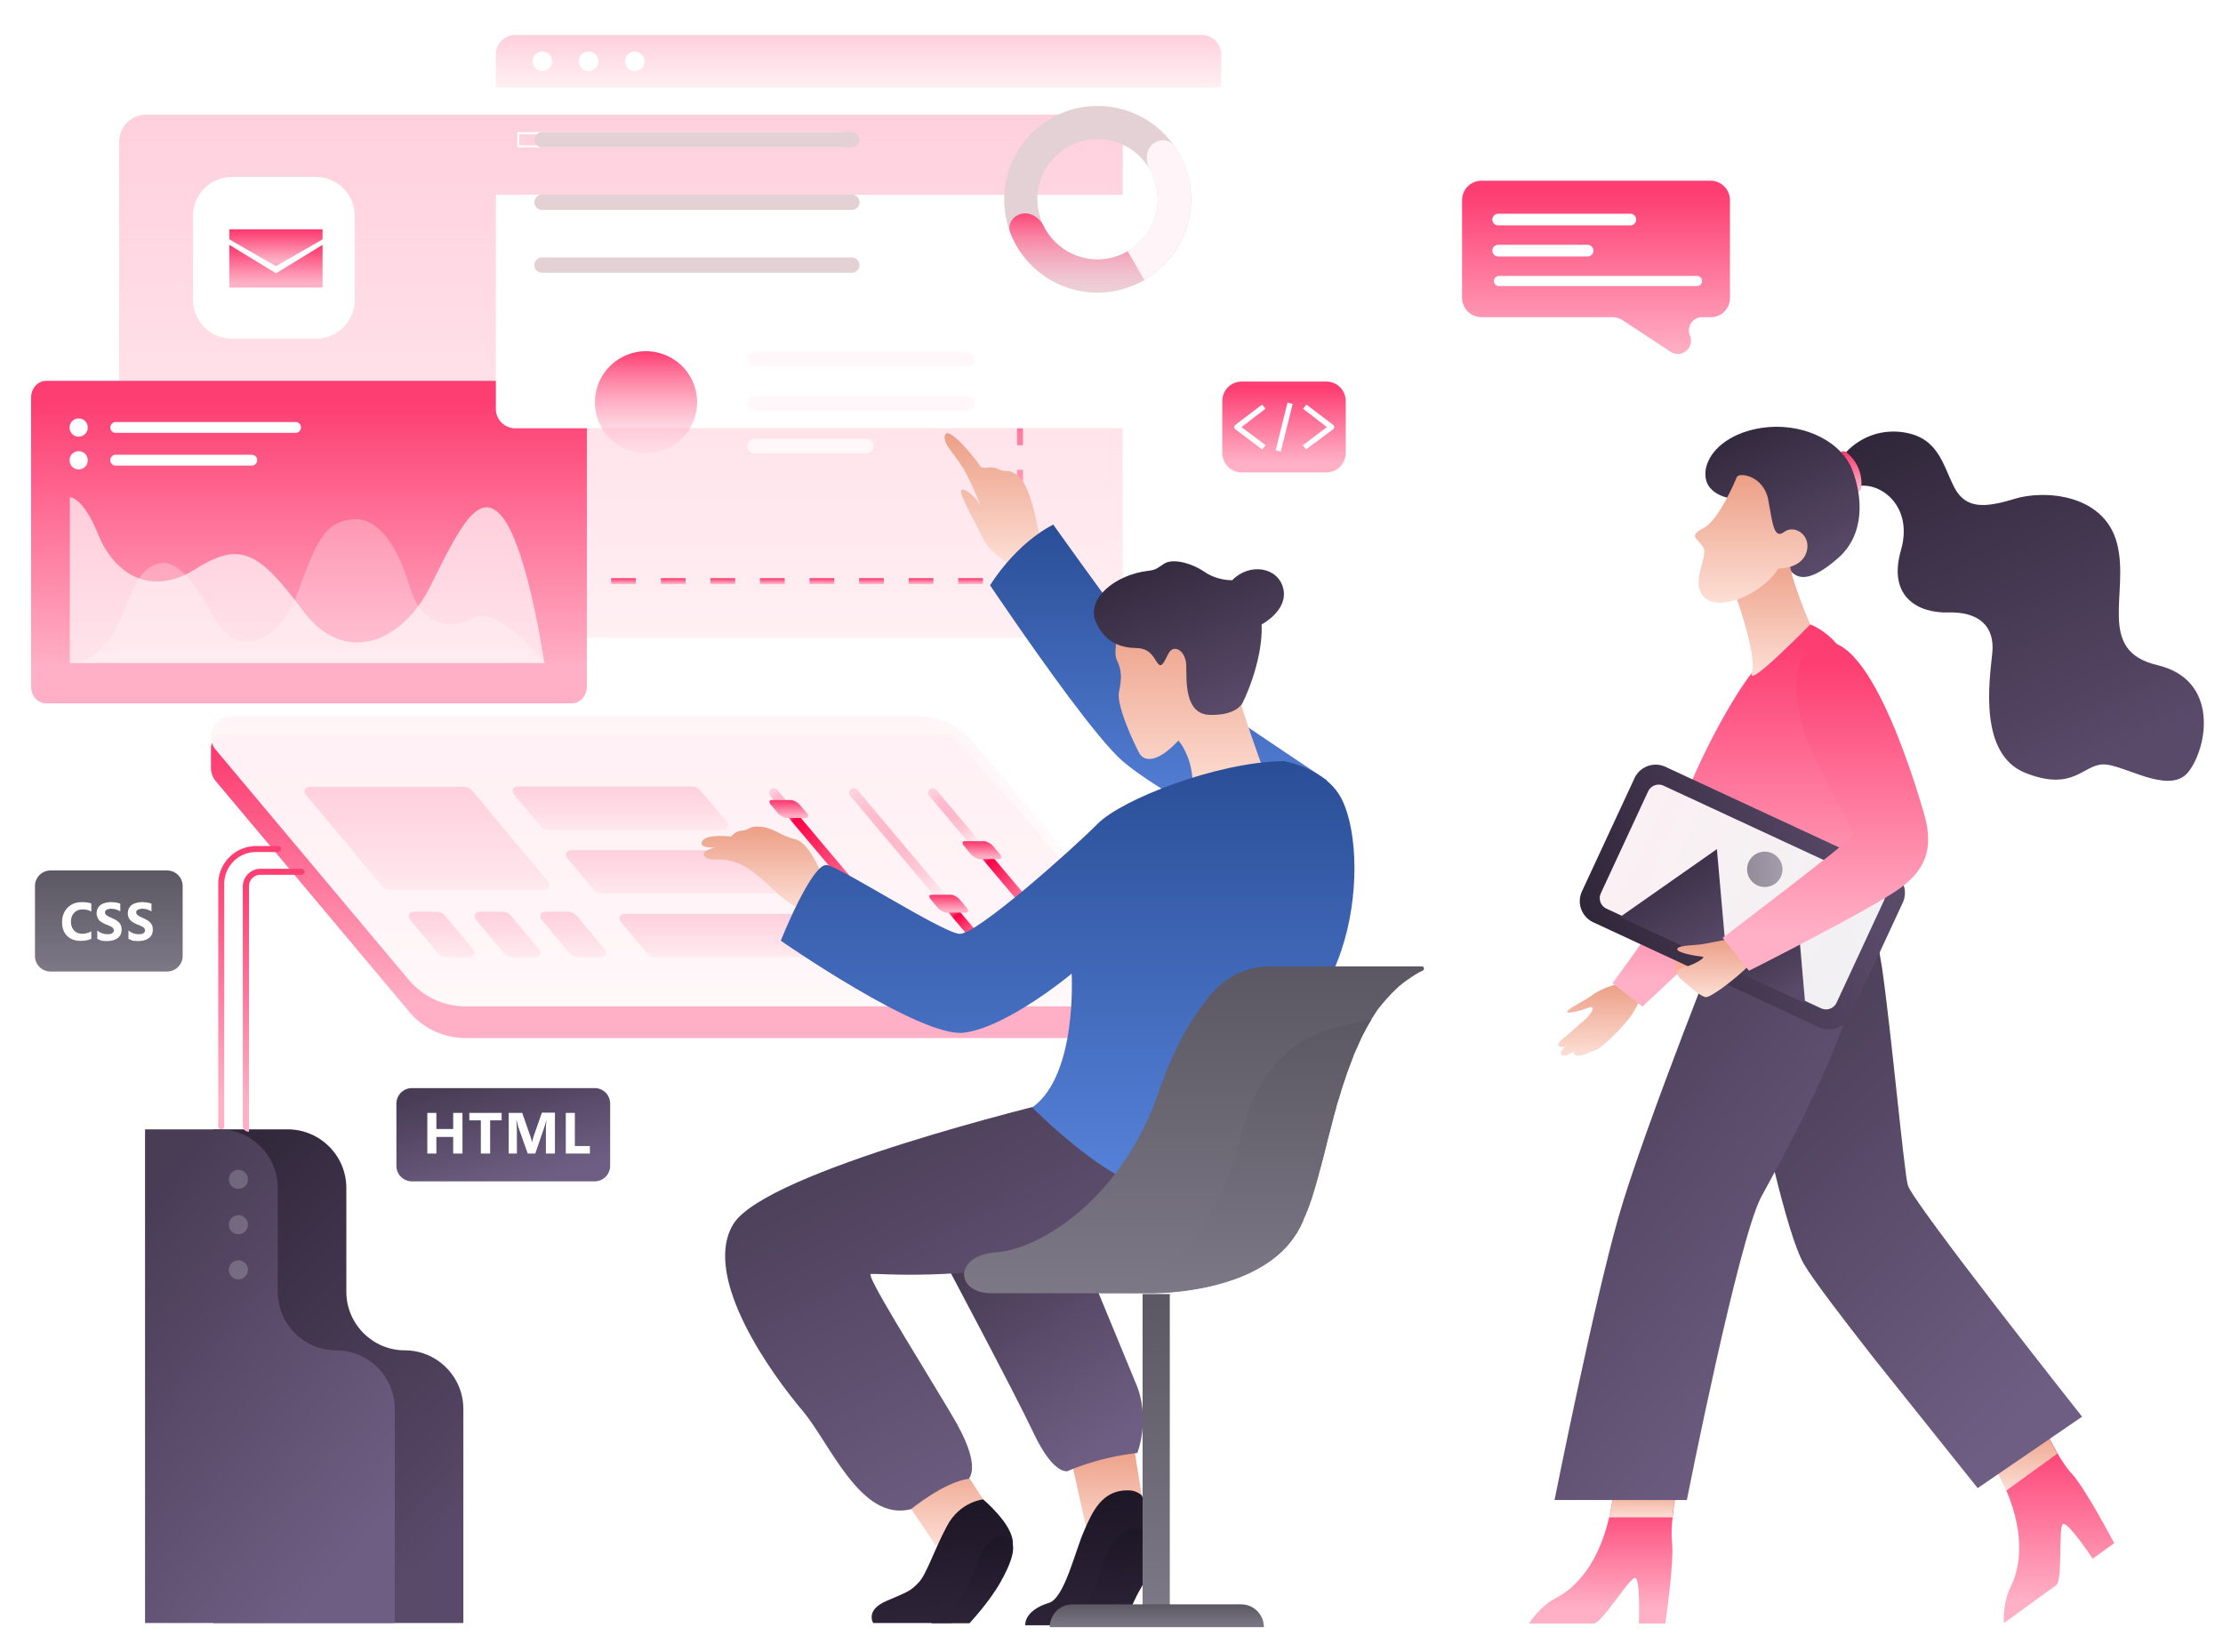 <svg xmlns="http://www.w3.org/2000/svg" xmlns:xlink="http://www.w3.org/1999/xlink" width="572" height="425" fill="none" xmlns:v="https://vecta.io/nano"><path d="M89.117 332.396v-26.694c0-8.31-6.773-15.083-15.083-15.083H54.967v127.039h24.417 9.676 30.166v-55.096c0-8.31-6.773-15.083-15.083-15.083-8.253 0-15.026-6.773-15.026-15.083z" fill="url(#B)"/><path d="M252.978 385.841l-12.18 11.896-4.099-6.09-6.488-9.676 15.595-7.285 4.269 6.659 2.903 4.496z" fill="url(#C)"/><path d="M281.895 29.483H37.662a7 7 0 0 0-7 7v120.609a7 7 0 0 0 7 7h244.233a7 7 0 0 0 7-7V36.483a7 7 0 0 0-7-7z" fill="url(#D)"/><path d="M263.224 76.326h-1.537v-2.334h-2.333v-1.594h3.87v3.927z" fill="url(#E)"/><use xlink:href="#Aa" fill="url(#F)"/><path d="M135.787 76.326h-1.537v-3.927h3.87v1.594h-2.333v2.334z" fill="url(#G)"/><path d="M135.787 140.016h-1.537v-6.375h1.537v6.375zm0-12.749h-1.537v-6.375h1.537v6.375zm0-12.693h-1.537V108.2h1.537v6.374zm0-12.749h-1.537V95.45h1.537v6.375zm0-12.75h-1.537v-6.375h1.537v6.375z" fill="url(#H)"/><path d="M138.12 150.318h-3.87v-3.927h1.537v2.333h2.333v1.594z" fill="url(#I)"/><use xlink:href="#Aa" y="76.325" fill="url(#J)"/><path d="M263.224 150.318h-3.87v-1.594h2.333v-2.333h1.537v3.927z" fill="url(#K)"/><path d="M263.224 140.016h-1.536v-6.375h1.536v6.375zm0-12.749h-1.536v-6.375h1.536v6.375zm0-12.693h-1.536V108.2h1.536v6.374zm0-12.749h-1.536V95.45h1.536v6.375zm0-12.75h-1.536v-6.375h1.536v6.375z" fill="url(#L)"/><path d="M147.149 181H11.851C9.756 181 8 179.098 8 176.688v-74.376C8 99.966 9.699 98 11.851 98h135.298c2.095 0 3.851 1.902 3.851 4.312v74.376c0 2.346-1.756 4.312-3.851 4.312z" fill="url(#M)"/><g fill="#fff"><path opacity=".67" d="M17.912 170.637h122.144s-4.098-28.515-10.473-37.166-11.781 3.301-18.896 17.473c-7.115 14.229-21.856 20.604-32.557 6.432-10.757-14.229-15.595-18.726-27.548-11.099s-21.287 1.195-25.271-8.651c-3.984-9.904-7.342-9.676-7.342-9.676v42.631c0 .031-.026.056-.057.056z"/><path opacity=".28" d="M17.912 170.638s5.635.284 10.131-5.977 5.692-15.766 10.587-18.725c4.838-2.96 9.334 0 16.108 12.351s17.303 6.545 21.856-5.749 6.602-18.214 14.059-18.897 12.124 8.481 14.742 17.303 9.334 11.782 16.107 8.139 18.612 11.498 18.612 11.498H17.969c-.031 0-.057.025-.057.057z"/><path d="M20.246 112.354c-1.309 0-2.334-1.024-2.334-2.333s1.024-2.334 2.334-2.334 2.334 1.025 2.334 2.334c0 1.252-1.024 2.333-2.334 2.333zm55.807-3.756H29.779c-.77 0-1.394.624-1.394 1.394s.624 1.395 1.394 1.395h46.274c.77 0 1.394-.625 1.394-1.395s-.624-1.394-1.394-1.394zm-55.807 12.18c-1.309 0-2.334-1.024-2.334-2.334s1.024-2.333 2.334-2.333 2.334 1.024 2.334 2.333-1.024 2.334-2.334 2.334zm44.537-3.756H29.779c-.77 0-1.394.624-1.394 1.394s.624 1.395 1.394 1.395h35.004c.77 0 1.395-.625 1.395-1.395s-.624-1.394-1.394-1.394zm16.495-71.488H59.672a10 10 0 0 0-10 10v21.61a10 10 0 0 0 10 10h21.606a10 10 0 0 0 10-10v-21.61a10 10 0 0 0-10-10z"/></g><path d="M83 63l-11.977 7.333L59 63v11h24V63z" fill="url(#N)"/><path d="M83 59H59v2.602L71 68.5l12-6.898V59z" fill="url(#O)"/><path d="M216.781 70.122h-83.668v-3.927h83.668v3.927zm-83.155-.512h82.586v-2.846h-82.586v2.846zm83.155-15.596h-83.668v-3.927h83.668v3.927zm-83.155-.512h82.586v-2.846h-82.586v2.846zm83.155-15.595h-83.668V33.98h83.668v3.927zm-83.155-.512h82.586v-2.846h-82.586v2.846z" fill="#fff"/><path d="M341.27 98.182h-21.76a5 5 0 0 0-5 5v13.393a5 5 0 0 0 5 5h21.76a5 5 0 0 0 5-5v-13.393a5 5 0 0 0-5-5z" fill="url(#P)"/><path d="M324.756 115.655l-6.887-5.179a.7.7 0 0 1-.285-.569c0-.228.114-.399.285-.569l6.887-5.237.853 1.082-6.147 4.724 6.204 4.667-.91 1.081zm11.269 0l-.796-1.081 6.203-4.667-6.147-4.724.854-1.082 6.887 5.237a.7.7 0 0 1 .285.569c0 .228-.114.398-.285.569l-7.001 5.179zm-4.735-12.049l-3.052 12.262 1.326.33 3.051-12.262-1.325-.33z" fill="#fff"/><path d="M293.791 384.874l-13.376 12.465-3.301-14.97-1.309-5.805 15.993-4.041.911 5.635 1.082 6.716z" fill="url(#Q)"/><path d="M290.316 383.508c-6.773-.114-9.22 5.464-11.44 10.586-2.277 5.18-5.009 17.189-8.993 18.384-3.927 1.196-6.09 3.358-6.09 5.749h14.229s8.936-9.79 13.547-13.66c4.61-3.814 5.691-6.318 5.691-6.318s-1.764-9.505-3.472-13.432c0 .057-1.195-1.309-3.472-1.309z" fill="url(#R)"/><path d="M291.457 393.354c-4.952 1.025-6.773 6.318-9.79 15.14s-9.05 9.733-9.05 9.733h16.791s.91-3.244 2.959-7.342c1.48-3.017 4.042-6.489 4.668-9.676 1.536-7.4-4.383-8.083-5.578-7.855z" fill="url(#S)"/><path d="M292.65 373.888c-10.53 1.196-17.929 4.668-17.929 4.668s-3.586 1.195-8.765-9.79c-5.18-10.928-23.45-45.192-23.45-45.192l21.002.683 15.88.512 12.75 30.906c4.098 9.221.512 18.213.512 18.213z" fill="url(#T)"/><path d="M376.203 51.5a5 5 0 0 1 5-5h58.927a5 5 0 0 1 5 5v25.218c0 2.707-2.195 4.901-4.902 4.901h-2.258c-2.437 0-4.084 2.485-3.136 4.729 1.311 3.102-2.197 6.021-5.009 4.167l-12.243-8.071a5 5 0 0 0-2.752-.826h-33.627a5 5 0 0 1-5-5V51.5z" fill="url(#U)"/><path d="M408.5 63h-23a1.5 1.5 0 1 0 0 3h23a1.5 1.5 0 1 0 0-3zm11-8h-34a1.5 1.5 0 1 0 0 3h34a1.5 1.5 0 1 0 0-3zm17.148 16h-50.94a1.31 1.31 0 0 0-1.31 1.309 1.31 1.31 0 0 0 1.31 1.309h50.94a1.31 1.31 0 0 0 1.309-1.309A1.31 1.31 0 0 0 436.648 71z" fill="#fff"/><path d="M301.509 261.603l-.037-.709v-3.902a5 5 0 0 0-3.761-4.844l-2.023-.517a5.01 5.01 0 0 1-2.592-1.631l-3.235-3.856c-.845-1.007-1.087-2.389-.635-3.624.462-1.261.199-2.674-.686-3.684l-41.979-47.938a5 5 0 0 0-3.761-1.706H57.582c-1.821 0-3.301 1.48-3.301 3.302v5.761c0 .028.011.055.031.075a.11.11 0 0 1 .03.062 5.16 5.16 0 0 0 1.191 2.639l49.746 59.308c3.586 4.325 8.936 6.773 14.571 6.773h176.5c2.902 0 4.895-2.163 5.179-4.667 0-.281 0-.562-.02-.842z" fill="url(#V)"/><path d="M296.29 258.973h-176.5c-5.635 0-10.928-2.504-14.571-6.773l-49.745-59.308c-2.846-3.415-.455-8.594 3.984-8.594h176.5c5.635 0 10.928 2.504 14.571 6.773l49.745 59.307c2.846 3.415.456 8.595-3.984 8.595z" fill="url(#W)"/><path d="M274.319 245.939c-.341 0-.683-.171-.911-.398l-34.321-40.753c-.626-.74-.113-1.935.911-1.935.342 0 .683.171.911.398l34.321 40.753c.626.74.057 1.935-.911 1.935z" fill="url(#X)"/><path d="M140.167 228.921h-39.671c-.911 0-1.821-.399-2.39-1.139L78.64 204.446c-.683-.797-.114-1.992.911-1.992h39.671c.911 0 1.821.399 2.39 1.138l19.466 23.336c.683.797.114 1.993-.911 1.993z" fill="url(#Y)"/><path d="M120.873 246.337h-5.862c-.911 0-1.822-.398-2.391-1.138l-7.171-8.594c-.683-.797-.114-1.992.91-1.992h5.863c.91 0 1.821.398 2.39 1.138l7.172 8.594c.683.74.114 1.992-.911 1.992z" fill="url(#Z)"/><path d="M137.834 246.337h-5.862c-.911 0-1.822-.398-2.391-1.138l-7.172-8.594c-.683-.797-.113-1.992.911-1.992h5.863c.91 0 1.821.398 2.39 1.138l7.172 8.594c.626.74.114 1.992-.911 1.992z" fill="url(#a)"/><path d="M154.738 246.337h-5.862c-.911 0-1.822-.398-2.391-1.138l-7.171-8.594c-.683-.797-.114-1.992.91-1.992h5.863c.911 0 1.821.398 2.39 1.138l7.172 8.594c.683.74.114 1.992-.911 1.992z" fill="url(#b)"/><path d="M186.156 213.553h-44.851c-.91 0-1.821-.398-2.39-1.138l-6.716-8.026c-.683-.797-.114-1.992.91-1.992h44.851c.911 0 1.821.399 2.39 1.139l6.717 8.025c.683.797.113 1.992-.911 1.992z" fill="url(#c)"/><path d="M199.873 229.945h-44.851c-.911 0-1.821-.398-2.39-1.138l-6.717-8.026c-.683-.796-.114-1.992.911-1.992h44.851c.91 0 1.821.399 2.39 1.139l6.716 8.025c.683.74.114 1.992-.91 1.992z" fill="url(#d)"/><path d="M213.65 246.337h-44.851c-.91 0-1.821-.398-2.39-1.138l-6.716-8.025c-.683-.797-.114-1.992.91-1.992h44.851c.911 0 1.821.398 2.391 1.138l6.716 8.025c.683.74.114 1.992-.911 1.992z" fill="url(#e)"/><path d="M233.397 245.939c-.341 0-.683-.171-.91-.399l-34.321-40.752c-.626-.74-.114-1.935.91-1.935.342 0 .683.17.911.398l34.321 40.753c.626.74.057 1.935-.911 1.935z" fill="url(#f)"/><path d="M207.354 210.479h-4.895c-.683 0-1.764-.569-2.333-1.252l-1.765-2.106c-.569-.683-.512-1.252.228-1.252h4.895c.683 0 1.764.569 2.334 1.252l1.764 2.106c.569.683.512 1.252-.228 1.252z" fill="url(#g)"/><path d="M257.042 221.066h-4.895c-.683 0-1.764-.569-2.334-1.252l-1.764-2.106c-.569-.683-.512-1.252.228-1.252h4.894c.683 0 1.765.569 2.334 1.252l1.764 2.106c.57.683.456 1.252-.227 1.252z" fill="url(#h)"/><path d="M253.999 245.939c-.342 0-.683-.171-.911-.399l-34.321-40.752c-.626-.74-.114-1.935.911-1.935.341 0 .683.17.911.398l34.321 40.753c.626.74.113 1.935-.911 1.935z" fill="url(#i)"/><path d="M248.503 234.84h-4.895c-.683 0-1.765-.569-2.334-1.252l-1.764-2.106c-.569-.683-.512-1.252.228-1.252h4.894c.683 0 1.765.569 2.334 1.252l1.764 2.106c.57.683.456 1.252-.227 1.252z" fill="url(#j)"/><path d="M307.223 297.62s-2.845 8.765-12.92 16.449c-4.895 3.699-11.44 7.228-20.205 9.334-26.922 6.489-48.437 4.155-50.03 4.44-1.366.227 12.009 21.457 19.579 34.15.968 1.593 1.764 3.016 2.504 4.269.114.17.171.284.228.455 6.147 11.042 2.846 13.831 2.846 13.831-6.261.797-14.799 7.797-14.799 7.797-12.977 3.359-20.774-16.904-28.06-25.498s-26.011-34.037-17.701-47.811 82.245-31.475 82.245-31.475l7.4 2.846 13.887 5.35 15.026 5.863z" fill="url(#k)"/><path d="M246.15 366.261c.114.171.171.285.228.456-.114-.114-.171-.228-.228-.456z" fill="#1b5175"/><path d="M252.98 385.841s7.456 6.261 7.627 10.985-15.766 20.832-15.766 20.832h-20.149s-2.163-3.301 3.415-5.692 6.147-2.504 8.253-4.724 3.927-8.253 7.285-14.514c3.302-6.318 9.335-6.887 9.335-6.887z" fill="url(#l)"/><path d="M259.379 144.984s-4.724-2.903-6.318-6.204-5.578-10.416-5.805-12.123 3.13.113 5.065 3.528c0 0-1.309-3.642-3.756-8.366s-6.318-7.627-5.35-9.961c.967-2.277 8.025 6.432 8.822 7.855.854 1.48 2.561-.114 4.724.967s2.163-.114 4.382 1.196c2.163 1.309 4.042 4.041 6.318 15.936l-8.082 7.172z" fill="url(#m)"/><path d="M205.656 233.767s-2.561-.854-6.887-5.066c-4.325-4.155-6.887-5.692-8.31-6.318s-3.756-1.366-6.147-1.195-3.699-.968-3.13-1.764 2.789-1.366 2.789-1.366-4.383.398-3.301-1.594c1.138-1.992 7.456-1.195 7.456-1.195s1.195-1.537 2.903-1.537 1.536-1.366 4.894-.968 5.123 2.391 8.652 3.188 6.432 8.139 6.432 8.139l-5.351 9.676z" fill="url(#n)"/><path d="M341.431 200.803l-20.718 10.985-3.074 1.651-2.902-1.48c-5.863-3.073-19.238-10.359-25.954-16.164-3.131-2.732-8.367-9.221-13.774-16.449-9.79-13.148-20.263-28.743-20.263-28.743 7.513-11.668 16.278-15.596 16.278-15.596s23.45 33.012 27.093 36.143c2.106 1.821 16.563 11.668 28.231 19.522l15.083 10.131z" fill="url(#o)"/><path d="M324.867 197.503s-17.928 10.985-17.985 4.098c0-2.334-.456-4.326-.968-5.977-1.081-3.244-2.675-5.065-2.675-5.065-6.432 6.83-9.277 4.667-10.017 3.358-.797-1.309-6.091-12.237-5.294-15.88s.626-5.806-.512-8.082.512-7.684.512-7.684l15.254-3.188s14.115 14.401 15.311 19.238c1.195 4.895 6.374 19.182 6.374 19.182z" fill="url(#p)"/><path d="M345.128 244.63c-4.667 14.058-30.109 60.901-43.427 62.267-5.408.569-12.408-3.017-18.84-7.399-9.277-6.375-17.246-14.514-17.246-14.514 11.668-8.31 10.131-34.435 10.131-34.435-.227.228-16.733 13.888-27.775 15.197-11.156 1.309-47.071-23.678-47.071-23.678s8.083-20.262 11.953-19.465 29.654 17.416 34.036 17.701 29.37-22.084 35.574-28.345 30.678-15.88 47.867-16.107c0 0 11.156 1.821 15.083 10.131 3.927 8.253 4.439 24.645-.285 38.647z" fill="url(#q)"/><path d="M295.325 146.903c-8.139.968-15.88 7.001-13.375 13.034s7.399 6.773 10.472 6.83c3.131.057 4.155 1.879 5.237 3.586s1.593.626 2.959-2.106 4.497-.797 4.611 2.903-.569 12.636 6.033 12.806 7.911-2.561 8.139-2.561 5.635-11.042 5.236-20.718c0 0 6.831-3.529 5.578-9.163-1.309-5.635-8.708-6.774-13.148-2.22 0 0-3.699.227-7.171-2.163-3.472-2.334-8.139-3.472-10.302-2.106-2.163 1.423-2.277 1.651-4.269 1.878z" fill="url(#r)"/><path d="M301 333h-7v82h7v-82z" fill="url(#s)"/><path d="M325.207 418.714h-55.096c0-1.593.683-3.073 1.708-4.155 1.081-1.081 2.504-1.707 4.155-1.707h43.428c3.187 0 5.805 2.618 5.805 5.862z" fill="url(#t)"/><path d="M366.016 249.809c-.512.228-.967.456-1.423.74-.171.057-.284.171-.455.285-.171.057-.285.171-.455.284l-.456.285a1.73 1.73 0 0 0-.398.285c-.171.113-.285.227-.456.284-.113.114-.284.171-.398.285s-.285.227-.398.284l-1.366 1.082c-.171.114-.342.284-.456.398l-1.65 1.594-.626.683-.114.114-.626.683-.683.796s0 .057-.057.057c-.228.228-.399.513-.626.74l-.626.797s0 .057-.057.057c-.228.285-.399.569-.57.854-.227.284-.398.569-.569.854l-.512.796c-.057.057-.114.171-.114.228-.057.057-.057.114-.114.228l-.91 1.537-1.025 1.935-.512.967-.455 1.025-.911 2.049-.455 1.024c-.171.342-.285.683-.399 1.025l-.341.911-.456 1.195-.398 1.081c0 .057-.057.057-.057.114l-.342.968-.739 2.219-.342 1.025-.341 1.081-.627 2.106c0 .057 0 .057-.056.114l-.342 1.138a7.58 7.58 0 0 0-.285 1.082l-.398 1.423c-.057.284-.171.512-.228.797-.057.17-.057.284-.113.455l-.74 2.903-.74 2.789-.285 1.195-.911 3.643c-.113.341-.17.683-.284 1.024l-.512 1.878c-.114.399-.228.74-.285 1.139l-1.138 3.984c-.114.285-.171.569-.285.854l-.171.626-.17.512-.57 1.651-.626 1.707c0 .057 0 .057-.057.057-.113.228-.17.512-.284.74-.057.228-.171.398-.285.626 0 .057-.057.114-.057.171-.114.227-.227.455-.284.683v.057l-.342.74-.341.74c-.057.17-.171.341-.285.512-.057.057-.057.171-.114.227l-.341.627c-.057.113-.114.17-.171.284s-.114.228-.228.342c-9.789 15.88-37.565 15.31-37.565 15.31h-40.809c-9.563 0-9.79-9.789 1.138-10.529s32.215-13.433 41.777-41.208c4.667-13.49 10.074-21.458 14.4-26.182 3.7-3.984 8.936-6.204 14.343-6.204h39.045c.513 0 .74.854.114 1.138z" fill="url(#u)"/><path d="M352.753 262.445l-.91 1.537-1.025 1.935-.512.967-.455 1.025-.911 2.049-.455 1.024c-.171.342-.285.683-.399 1.025l-.341.911-.456 1.195-.398 1.081c0 .057-.057.057-.057.114l-.342.968-.74 2.219-.341 1.025-.342 1.081-.626 2.106c0 .057 0 .057-.057.114l-.341 1.138a7.58 7.58 0 0 0-.285 1.082l-.398 1.423c-.057.284-.171.512-.228.797-.057.17-.057.284-.114.455l-.739 2.903-.74 2.789-.285 1.195-.911 3.643c-.113.341-.17.683-.284 1.024l-.512 1.878c-.114.399-.228.74-.285 1.139l-1.138 3.984c-.114.285-.171.569-.285.854l-.171.626-.17.512-.57 1.651-.626 1.707c0 .057 0 .057-.057.057-.113.228-.17.512-.284.74-.057.228-.171.398-.285.626 0 .057-.057.114-.057.171-.114.228-.227.455-.284.683v.057l-.342.74-.341.74c-.057.17-.171.341-.285.512-.057.057-.057.171-.114.228l-.341.626c-.057.113-.114.17-.171.284s-.114.228-.228.342c-9.789 15.88-37.565 15.31-37.565 15.31h-13.432c1.423-.056 27.491-1.366 36.825-40.354 6.261-26.295 23.336-27.889 33.41-29.938z" fill="url(#v)"/><path d="M71.471 332.396v-26.694c0-8.31-6.773-15.083-15.083-15.083H37.32v127.039h24.417 9.676 30.166v-55.096c0-8.31-6.773-15.083-15.083-15.083-8.253 0-15.026-6.773-15.026-15.083z" fill="url(#w)"/><path d="M563.179 198.527c-.512.683-1.138 1.195-1.821 1.594-5.635 3.073-15.71-3.643-20.32-3.415-5.179.227-7.627 7-19.807 2.219s-9.334-23.734-8.595-30.849-3.699-10.7-11.326-10.472-15.652-3.928-12.18-15.994-6.318-18.384-12.124-16.221c-5.862 2.162-2.732-8.14-2.732-8.14s5.009-7.114 14.856-6.09c3.073.342 5.35 1.366 7.001 2.732.398.342.739.683 1.081 1.025 2.846 3.073 3.984 7.399 5.749 10.7 2.959 5.407 7.854 5.066 15.481 2.732s22.995-1.252 26.296 11.497-5.521 27.605 10.359 31.305c15.936 3.756 12.977 21.002 8.082 27.377z" fill="url(#x)"/><path d="M474.841 116.225s4.611 3.017 4.098 9.164c0 0 0 1.764-1.992.853-2.049-.91-3.642-7.57-3.472-8.993.114-1.423.854-1.195 1.366-1.024z" fill="url(#y)"/><path d="M472.907 143.659c-7.058 6.147-10.53 5.692-12.579 2.675-.797-1.138-2.903-3.927-5.293-6.944l-8.652-10.985s-7.399-.455-7.57-6.204c-.057-1.081.171-2.163.626-3.244 1.822-4.497 7.57-8.367 15.596-9.05 9.903-.797 18.953 4.098 21.571 10.985 2.675 6.944 3.358 16.62-3.699 22.767z" fill="url(#z)"/><path d="M415.821 253.282s-3.928 1.138-5.863 2.618-6.602 3.7-6.716 4.439 3.927-.398 5.521-1.024 1.309.911-.626 2.789l-5.066 4.439c-2.277 1.708-2.561 2.505-1.65 2.789.853.342 1.65-.284 1.65-.284s-2.049 1.537-1.252 2.39 3.301-.967 3.301-.967-.683 1.252 1.025 1.195 2.276-.797 4.325-1.423 8.14-7.058 9.562-9.334 2.163-4.212 2.163-4.212l-6.374-3.415z" fill="url(#AA)"/><path d="M458.053 200.121s3.757 18.726-5.407 29.255c-9.163 10.473-30.052 29.654-30.052 29.654l-7.684-6.033s18.84-24.93 21.401-34.492c.569-2.049 1.081-5.976 1.081-5.976l20.661-12.408z" fill="url(#AB)"/><path d="M431.469 250.549s-.569-2.162.285-4.041 5.008 3.757 5.008 3.757l1.082 4.724-6.375-4.44z" fill="#ffac95"/><path d="M533.011 379.125c3.529 3.756 10.985 17.986 10.985 17.986l-5.521 3.984s-6.317-9.505-7.626-8.936 0 14.514-1.765 15.766l-13.432 9.733s-.513-4.895 1.764-9.449c1.992-3.984 4.098-12.294-1.195-24.759-.683-1.593-1.48-3.301-2.448-5.065l12.124-11.27s1.48 3.358 3.472 6.773c1.138 1.992 2.39 3.928 3.642 5.237z" fill="url(#AC)"/><path d="M513.773 378.555l12.124-11.269s1.48 3.358 3.472 6.773l-13.205 9.562c-.626-1.65-1.423-3.301-2.391-5.066z" fill="url(#AD)"/><path d="M535.742 364.554l-26.865 18.385-26.523-33.183c-8.31-10.587-15.937-20.604-18.157-24.418-4.496-7.683-10.928-38.077-13.261-49.46l-.854-4.326 3.301-9.221 6.375-17.929.455-1.309s4.611-2.39 9.733-3.642c1.366-.342 2.789-.627 4.155-.74 4.212-.342 8.025.626 9.221 4.895.057.227.113.512.17.796l.797 4.781c2.334 16.165 5.578 51.738 6.603 55.779 1.138 4.326 44.85 59.592 44.85 59.592z" fill="url(#AE)"/><path d="M430.22 396.77c.626 5.122-1.708 21.002-1.708 21.002h-6.83s.455-11.383-.911-11.725c-1.423-.285-8.537 11.725-10.7 11.725h-16.62s2.505-4.269 7.001-6.602c3.984-2.049 10.53-7.513 13.603-20.718.399-1.708.74-3.529 1.025-5.521l16.449-1.992s-.797 3.586-1.139 7.513c-.284 2.22-.341 4.496-.17 6.318z" fill="url(#AF)"/><path d="M415.022 384.931l16.449-1.992s-.797 3.586-1.138 7.513h-16.278a48.15 48.15 0 0 0 .967-5.521z" fill="url(#AG)"/><path d="M445.155 235.082s-22.282 55.449-28.779 78.391S400 386 400 386h34.04s13.316-67.233 19.168-78.049 27.866-50.211 24.43-64.272c-3.383-14.176-32.483-8.597-32.483-8.597z" fill="url(#AH)"/><path d="M465.794 160.677s-8.538 3.586-15.766 13.433-15.766 28.117-16.392 31.589c-.683 3.472 5.634 31.133 5.578 38.248 0 7.115 33.581 4.496 43.086-.114 0 0-3.757-26.125-3.757-29.768s.342-27.889-1.65-39.045c-1.936-11.098-11.099-14.343-11.099-14.343z" fill="url(#AI)"/><path d="M465.793 160.677s-16.506 16.961-15.026 12.465c.797-2.448-.569-8.31-1.992-13.148-1.138-3.927-2.334-7.115-2.334-7.115s3.188-3.244 6.489-5.976c3.529-2.903 7.172-5.293 7.456-2.732.399 5.066 5.407 16.506 5.407 16.506z" fill="url(#AJ)"/><path d="M420.576 200.245l-13.522 29.124c-1.395 3.006-.09 6.573 2.915 7.969l58.137 26.991a6 6 0 0 0 7.969-2.915l13.522-29.124a6 6 0 0 0-2.916-7.969l-58.137-26.992a6 6 0 0 0-7.968 2.916z" fill="url(#AK)"/><path d="M424.079 203.646l-12.165 26.204a3 3 0 0 0 1.457 3.984l55.216 25.636a3 3 0 0 0 3.985-1.458l12.165-26.203a3 3 0 0 0-1.457-3.985l-55.216-25.635a3 3 0 0 0-3.985 1.457z" fill="url(#AL)"/><path d="M416.844 235.978l24.929-17.473 2.676 30.28-27.605-12.807z" fill="url(#AM)"/><path d="M443.141 248.272l19.295-13.546 2.049 23.45-21.344-9.904z" fill="url(#AN)"/><path opacity=".51" d="M458.16 225.761c1.138-2.243.242-4.983-2.001-6.121s-4.983-.241-6.121 2.001-.241 4.983 2.001 6.121 4.983.242 6.121-2.001z" fill="url(#AO)"/><path d="M444.335 241.784l-5.464 1.024c-2.276.57-6.716.285-7.285 1.31-.512 1.024 5.009 1.935 6.375 2.049s-2.106 2.049-4.042 2.561c-1.935.569-3.471 1.309-1.479 3.13s5.122 4.554 6.431 4.724 7.627-4.61 11.156-8.139-5.692-6.659-5.692-6.659z" fill="url(#AP)"/><path d="M466.078 166.71c-6.204 4.724-3.757 16.905-.683 24.759 3.13 7.855 11.952 22.312 11.326 23.621s-33.467 26.239-33.467 26.239l6.773 8.48s31.134-15.652 38.874-21.23c7.684-5.578 8.367-11.668 6.091-19.522-2.334-7.912-15.596-52.535-28.914-42.347z" fill="url(#AQ)"/><path d="M446.897 122.77s-4.44 10.985-8.595 13.148c-4.155 2.106-1.366 2.618 0 5.009s-3.927 9.733.683 13.148c4.611 3.358 15.254-2.106 18.612-7.798 0 0 5.806.228 7.229-4.155 1.366-4.439-3.131-7.228-5.749-5.236s-2.96-2.106-4.098-8.31c-1.195-6.204-7.513-7.115-8.082-5.806z" fill="url(#AR)"/><g filter="url(#A)"><path d="M314.223 22.198H127.592v55.104a5 5 0 0 0 5 5h176.631a5 5 0 0 0 5-5V22.198z" fill="#fff"/></g><path d="M309.223 9H132.592a5 5 0 0 0-5 5v8.489h186.631V14a5 5 0 0 0-5-5z" fill="url(#AS)"/><path fill-rule="evenodd" d="M153.946 15.774a2.49 2.49 0 1 1-5.008 0 2.49 2.49 0 0 1 2.504-2.504c1.366-.057 2.504 1.082 2.504 2.504zm9.39 2.504c1.384 0 2.505-1.121 2.505-2.504s-1.121-2.504-2.505-2.504-2.504 1.121-2.504 2.504 1.121 2.504 2.504 2.504zm-21.284-2.504c0 1.383-1.122 2.504-2.505 2.504s-2.504-1.121-2.504-2.504 1.121-2.504 2.504-2.504 2.505 1.121 2.505 2.504z" fill="#fff"/><path d="M299.365 34.264c-4.326-4.326-10.359-7.001-16.961-7.001-13.262 0-24.019 10.757-24.019 24.019 0 1.537.171 3.017.398 4.496 2.106 11.099 11.896 19.523 23.621 19.523 4.382 0 8.48-1.195 12.066-3.244 7.172-4.155 12.01-11.896 12.01-20.775-.057-6.659-2.732-12.693-7.115-17.018zm-9.22 30.394c-2.277 1.309-4.952 2.106-7.741 2.106-7.57 0-13.831-5.407-15.197-12.579-.171-.911-.285-1.878-.285-2.903 0-8.538 6.944-15.481 15.482-15.481 4.269 0 8.139 1.707 10.928 4.496s4.553 6.659 4.553 10.928c0 5.749-3.13 10.757-7.74 13.433z" fill="#e3d1d6"/><path d="M306.425 51.283c0 8.879-4.838 16.62-12.01 20.775l-4.269-7.399c4.611-2.675 7.741-7.684 7.741-13.376a15.32 15.32 0 0 0-1.968-7.516c-1.16-2.068-1.226-4.771.451-6.448 1.662-1.661 4.389-1.697 5.744.223 2.727 3.864 4.311 8.618 4.311 13.742z" fill="#fff4f7"/><path d="M294.47 72.057a23.9 23.9 0 0 1-12.066 3.244c-10.223 0-18.975-6.404-22.446-15.402-.852-2.21.713-4.478 3.041-4.918s4.516 1.133 5.577 3.248c2.541 5.066 7.765 8.535 13.828 8.535 2.846 0 5.464-.74 7.741-2.106l4.325 7.399z" fill="url(#AT)"/><g fill="#e3d1d6"><use xlink:href="#Ab"/><use xlink:href="#Ab" y="16.107"/><use xlink:href="#Ab" y="32.272"/></g><path d="M249.452 417.715h-9.903s7.968-3.984 10.586-12.18c1.879-5.92 4.952-11.555 8.766-10.132s.683 7.912-1.366 11.554c-2.846 5.18-8.083 10.758-8.083 10.758z" fill="url(#AU)"/><path d="M57.697 289.85a.77.77 0 0 1-.768.769.77.77 0 0 1-.768-.769v-62.409a9.77 9.77 0 0 1 9.733-9.733h5.663a.77.77 0 0 1 .768.768.77.77 0 0 1-.768.769h-5.663a8.2 8.2 0 0 0-8.196 8.196v62.409z" fill="url(#AV)"/><path d="M64.013 291.245c-.849 0-1.537-.688-1.537-1.537v-61.584a4.57 4.57 0 0 1 4.553-4.554h10.558a.77.77 0 0 1 .768.769.77.77 0 0 1-.768.768H67.03a2.94 2.94 0 0 0-2.96 2.96v63.121c0 .031-.025.057-.057.057z" fill="url(#AW)"/><path d="M166.228 116.674a13.15 13.15 0 0 0 13.147-13.148 13.15 13.15 0 0 0-13.147-13.148 13.15 13.15 0 0 0-13.148 13.148 13.15 13.15 0 0 0 13.148 13.148z" fill="url(#AX)"/><path d="M248.994 90.669H194.24a1.88 1.88 0 0 0-1.879 1.878 1.88 1.88 0 0 0 1.879 1.878h54.754a1.88 1.88 0 0 0 1.878-1.878 1.88 1.88 0 0 0-1.878-1.878zm0 11.212H194.24a1.88 1.88 0 0 0-1.879 1.879 1.88 1.88 0 0 0 1.879 1.878h54.754a1.88 1.88 0 0 0 1.878-1.878 1.88 1.88 0 0 0-1.878-1.879zm-26.125 11.042H194.24a1.88 1.88 0 0 0-1.879 1.879 1.88 1.88 0 0 0 1.879 1.878h28.629a1.88 1.88 0 0 0 1.878-1.878 1.88 1.88 0 0 0-1.878-1.879z" fill="#fff7f9"/><path d="M43 224H13a4 4 0 0 0-4 4v18a4 4 0 0 0 4 4h30a4 4 0 0 0 4-4v-18a4 4 0 0 0-4-4z" fill="url(#AY)"/><path d="M23.439 241.595c-.683.342-1.594.512-2.732.512-1.48 0-2.618-.455-3.472-1.309s-1.252-2.049-1.252-3.472c0-1.536.455-2.789 1.423-3.756s2.163-1.423 3.7-1.423c.968 0 1.707.114 2.39.341v2.106c-.626-.398-1.366-.569-2.22-.569-.911 0-1.651.285-2.163.854-.569.569-.854 1.366-.854 2.334 0 .91.285 1.65.797 2.219s1.252.854 2.106.854 1.594-.228 2.334-.626v1.935h-.057zm1.593 0v-2.163c.398.342.797.57 1.252.74s.911.228 1.366.228c.284 0 .512 0 .74-.057s.398-.114.512-.228.228-.17.285-.284.114-.228.114-.399a.92.92 0 0 0-.171-.512c-.114-.171-.228-.284-.455-.398-.171-.114-.398-.228-.683-.342-.228-.114-.512-.227-.854-.341-.74-.342-1.309-.683-1.708-1.139-.341-.455-.569-1.024-.569-1.65 0-.513.114-.911.285-1.309.228-.342.455-.683.797-.911s.74-.398 1.195-.512a6.07 6.07 0 0 1 1.423-.171 7.98 7.98 0 0 1 1.309.114c.398.057.74.171 1.081.284v1.992c-.171-.113-.341-.227-.512-.284s-.398-.171-.569-.228c-.228-.057-.398-.114-.626-.114s-.398-.057-.569-.057c-.228 0-.455 0-.683.057s-.399.114-.512.171-.228.171-.341.285c-.057.114-.114.227-.114.398s.057.285.114.455c.057.114.228.228.341.342l.569.342.74.341a8.72 8.72 0 0 1 1.024.512c.285.171.569.399.797.626s.398.513.512.797.171.626.171 1.025c0 .512-.114.967-.285 1.366-.228.341-.455.683-.854.91-.341.228-.74.399-1.195.513s-.968.17-1.48.17-1.025-.057-1.48-.113c-.228-.171-.626-.285-.968-.456zm8.026 0v-2.163c.398.342.797.57 1.252.74s.911.228 1.366.228c.285 0 .512 0 .74-.057s.398-.114.512-.228.228-.17.285-.284.114-.228.114-.399a.92.92 0 0 0-.171-.512c-.114-.171-.228-.284-.455-.398-.171-.114-.399-.228-.683-.342-.228-.114-.512-.227-.854-.341-.74-.342-1.309-.683-1.708-1.139-.341-.455-.569-1.024-.569-1.65 0-.513.114-.911.285-1.309.228-.342.455-.683.797-.911s.74-.398 1.195-.512a6.07 6.07 0 0 1 1.423-.171 7.98 7.98 0 0 1 1.309.114c.398.057.74.171 1.081.284v1.992c-.171-.113-.342-.227-.512-.284s-.398-.171-.569-.228c-.228-.057-.398-.114-.626-.114s-.398-.057-.569-.057c-.228 0-.455 0-.683.057s-.399.114-.512.171-.228.171-.341.285c-.057.114-.114.227-.114.398s.057.285.114.455c.057.114.228.228.341.342l.569.342.74.341a8.72 8.72 0 0 1 1.025.512c.285.171.569.399.797.626s.398.513.512.797.171.626.171 1.025c0 .512-.114.967-.285 1.366-.228.341-.455.683-.854.91-.341.228-.74.399-1.195.513s-.968.17-1.48.17-1.024-.057-1.48-.113c-.171-.171-.626-.285-.968-.456z" fill="#fff"/><path d="M153 280h-47a4 4 0 0 0-4 4v16a4 4 0 0 0 4 4h47a4 4 0 0 0 4-4v-16a4 4 0 0 0-4-4z" fill="url(#AZ)"/><g fill="#fff"><path d="M119.001 296.848h-2.391v-4.269h-4.325v4.269h-2.334v-10.473h2.334v4.155h4.325v-4.155h2.391v10.473zm10.075-8.538h-2.96v8.538h-2.391v-8.538h-2.959v-1.935h8.31v1.935zm13.716 8.538h-2.333v-6.261c0-.683.056-1.423.113-2.22h-.057c-.113.626-.227 1.081-.341 1.366l-2.447 7.115h-1.936l-2.504-7.058c-.057-.171-.171-.683-.342-1.48h-.056l.113 2.732v5.806h-2.106v-10.473h3.472l2.163 6.204c.171.512.285.967.399 1.48h-.057c.114-.57.284-1.082.398-1.537l2.163-6.204h3.358v10.53zm8.994 0h-6.204v-10.473h2.334v8.537h3.87v1.936z"/><path d="M63.791 326.761a2.447 2.447 0 1 1-4.895 0 2.447 2.447 0 1 1 4.895 0zm-2.447-9.164a2.45 2.45 0 0 0 2.448-2.447 2.45 2.45 0 0 0-2.448-2.447c-1.352 0-2.447 1.095-2.447 2.447a2.45 2.45 0 0 0 2.447 2.447zm0-11.667a2.45 2.45 0 0 0 2.448-2.448 2.45 2.45 0 0 0-2.448-2.447c-1.352 0-2.447 1.095-2.447 2.447a2.45 2.45 0 0 0 2.447 2.448z" fill-opacity=".2"/></g><defs><filter id="A" x="96.592" y="6.198" width="248.631" height="122.104" filterUnits="userSpaceOnUse" color-interpolation-filters="sRGB"><feFlood flood-opacity="0" result="A"/><feColorMatrix in="SourceAlpha" values="0 0 0 0 0 0 0 0 0 0 0 0 0 0 0 0 0 0 127 0"/><feOffset dy="0.415"/><feGaussianBlur stdDeviation=".429"/><feColorMatrix values="0 0 0 0 0 0 0 0 0 0 0 0 0 0 0 0 0 0 0.01 0"/><feBlend in2="A" result="C"/><feColorMatrix in="SourceAlpha" values="0 0 0 0 0 0 0 0 0 0 0 0 0 0 0 0 0 0 127 0"/><feOffset dy="0.998"/><feGaussianBlur stdDeviation="1.031"/><feColorMatrix values="0 0 0 0 0 0 0 0 0 0 0 0 0 0 0 0 0 0 0.012 0"/><feBlend in2="C" result="D"/><feColorMatrix in="SourceAlpha" values="0 0 0 0 0 0 0 0 0 0 0 0 0 0 0 0 0 0 127 0"/><feOffset dy="1.878"/><feGaussianBlur stdDeviation="1.941"/><feColorMatrix values="0 0 0 0 0 0 0 0 0 0 0 0 0 0 0 0 0 0 0.015 0"/><feBlend in2="D" result="E"/><feColorMatrix in="SourceAlpha" values="0 0 0 0 0 0 0 0 0 0 0 0 0 0 0 0 0 0 127 0"/><feOffset dy="3.35"/><feGaussianBlur stdDeviation="3.462"/><feColorMatrix values="0 0 0 0 0 0 0 0 0 0 0 0 0 0 0 0 0 0 0.018 0"/><feBlend in2="E" result="F"/><feColorMatrix in="SourceAlpha" values="0 0 0 0 0 0 0 0 0 0 0 0 0 0 0 0 0 0 127 0"/><feOffset dy="6.267"/><feGaussianBlur stdDeviation="6.476"/><feColorMatrix values="0 0 0 0 0 0 0 0 0 0 0 0 0 0 0 0 0 0 0.022 0"/><feBlend in2="F" result="G"/><feColorMatrix in="SourceAlpha" values="0 0 0 0 0 0 0 0 0 0 0 0 0 0 0 0 0 0 127 0"/><feOffset dy="15"/><feGaussianBlur stdDeviation="15.5"/><feColorMatrix values="0 0 0 0 0 0 0 0 0 0 0 0 0 0 0 0 0 0 0.03 0"/><feBlend in2="G"/><feBlend in="SourceGraphic"/></filter><linearGradient id="B" x1="83.521" y1="252.758" x2="171.564" y2="340.958" xlink:href="#Ac"><stop stop-color="#2c2335"/><stop offset="1" stop-color="#594a69"/></linearGradient><linearGradient id="C" x1="228.86" y1="374.686" x2="228.86" y2="400.472" xlink:href="#Ac"><stop stop-color="#ec9f86"/><stop offset="1" stop-color="#ffe6de"/></linearGradient><linearGradient id="D" x1="159.779" y1="29.483" x2="159.779" y2="164.092" xlink:href="#Ac"><stop stop-color="#ffd0dd"/><stop offset="1" stop-color="#ffd0dd" stop-opacity=".32"/></linearGradient><linearGradient id="E" x1="259.344" y1="72.659" x2="259.344" y2="75.877" xlink:href="#Ac"><stop stop-color="#fd3e72"/><stop offset="1" stop-color="#ffb0c6"/></linearGradient><linearGradient id="F" x1="144.238" y1="72.558" x2="144.238" y2="73.817" xlink:href="#Ac"><stop stop-color="#fd3e72"/><stop offset="1" stop-color="#ffb0c6"/></linearGradient><linearGradient id="G" x1="134.241" y1="72.659" x2="134.241" y2="75.877" xlink:href="#Ac"><stop stop-color="#fd3e72"/><stop offset="1" stop-color="#ffb0c6"/></linearGradient><linearGradient id="H" x1="134.246" y1="86.503" x2="134.246" y2="133.469" xlink:href="#Ac"><stop stop-color="#fd3e72"/><stop offset="1" stop-color="#ffb0c6"/></linearGradient><linearGradient id="I" x1="134.241" y1="146.651" x2="134.241" y2="149.87" xlink:href="#Ac"><stop stop-color="#fd3e72"/><stop offset="1" stop-color="#ffb0c6"/></linearGradient><linearGradient id="J" x1="144.238" y1="72.558" x2="144.238" y2="73.818" xlink:href="#Ac"><stop stop-color="#fd3e72"/><stop offset="1" stop-color="#ffb0c6"/></linearGradient><linearGradient id="K" x1="259.344" y1="146.651" x2="259.344" y2="149.87" xlink:href="#Ac"><stop stop-color="#fd3e72"/><stop offset="1" stop-color="#ffb0c6"/></linearGradient><linearGradient id="L" x1="261.684" y1="86.503" x2="261.684" y2="133.469" xlink:href="#Ac"><stop stop-color="#fd3e72"/><stop offset="1" stop-color="#ffb0c6"/></linearGradient><linearGradient id="M" x1="7.659" y1="103.506" x2="7.659" y2="171.519" xlink:href="#Ac"><stop stop-color="#fd3e72"/><stop offset="1" stop-color="#ffb0c6"/></linearGradient><linearGradient id="N" x1="58.943" y1="63.73" x2="58.943" y2="72.743" xlink:href="#Ac"><stop stop-color="#fd3e72"/><stop offset="1" stop-color="#ffb0c6"/></linearGradient><linearGradient id="O" x1="58.943" y1="59.597" x2="58.943" y2="66.972" xlink:href="#Ac"><stop stop-color="#fd3e72"/><stop offset="1" stop-color="#ffb0c6"/></linearGradient><linearGradient id="P" x1="314.434" y1="99.734" x2="314.434" y2="118.903" xlink:href="#Ac"><stop stop-color="#fd3e72"/><stop offset="1" stop-color="#ffb0c6"/></linearGradient><linearGradient id="Q" x1="274.738" y1="372.523" x2="274.738" y2="400.283" xlink:href="#Ac"><stop stop-color="#ec9f86"/><stop offset="1" stop-color="#ffe6de"/></linearGradient><linearGradient id="R" x1="280.527" y1="383.506" x2="286.642" y2="442.086" xlink:href="#Ac"><stop stop-color="#1d1625"/><stop offset="1" stop-color="#392d45"/></linearGradient><linearGradient id="S" x1="284.952" y1="393.319" x2="289.224" y2="435.367" xlink:href="#Ac"><stop stop-color="#1d1625"/><stop offset="1" stop-color="#392d45"/></linearGradient><linearGradient id="T" x1="253.893" y1="325.043" x2="284.185" y2="372.136" xlink:href="#Ac"><stop stop-color="#493d56"/><stop offset="1" stop-color="#6f5e83"/></linearGradient><linearGradient id="U" x1="376.039" y1="49.83" x2="376.039" y2="90.968" xlink:href="#Ac"><stop stop-color="#fd3e72"/><stop offset="1" stop-color="#ffb0c6"/></linearGradient><linearGradient id="V" x1="53.692" y1="194.361" x2="53.692" y2="258.211" xlink:href="#Ac"><stop stop-color="#fd3e72"/><stop offset="1" stop-color="#ffb0c6"/></linearGradient><linearGradient id="W" x1="177.874" y1="184.298" x2="177.874" y2="258.973" xlink:href="#Ac"><stop stop-color="#fff7f9"/><stop offset="0" stop-color="#fff5f8" stop-opacity=".979"/><stop offset="1" stop-color="#fff" stop-opacity=".92"/></linearGradient><linearGradient id="X" x1="241" y1="203" x2="264.5" y2="234" xlink:href="#Ac"><stop stop-color="#ffd0dd"/><stop offset=".449" stop-color="#ff3268" stop-opacity="0"/><stop offset=".59" stop-color="#f04"/><stop offset="1" stop-color="#ff94b1"/></linearGradient><linearGradient id="Y" x1="109.859" y1="202.454" x2="109.859" y2="228.921" xlink:href="#Ac"><stop stop-color="#ffd0dd"/><stop offset="1" stop-color="#ffd0dd" stop-opacity=".32"/></linearGradient><linearGradient id="Z" x1="113.616" y1="234.613" x2="113.616" y2="246.337" xlink:href="#Ac"><stop stop-color="#ffd0dd"/><stop offset="1" stop-color="#ffd0dd" stop-opacity=".32"/></linearGradient><linearGradient id="a" x1="130.565" y1="234.613" x2="130.565" y2="246.337" xlink:href="#Ac"><stop stop-color="#ffd0dd"/><stop offset="1" stop-color="#ffd0dd" stop-opacity=".32"/></linearGradient><linearGradient id="b" x1="147.481" y1="234.613" x2="147.481" y2="246.337" xlink:href="#Ac"><stop stop-color="#ffd0dd"/><stop offset="1" stop-color="#ffd0dd" stop-opacity=".32"/></linearGradient><linearGradient id="c" x1="159.633" y1="202.397" x2="159.633" y2="213.553" xlink:href="#Ac"><stop stop-color="#ffd0dd"/><stop offset="1" stop-color="#ffd0dd" stop-opacity=".32"/></linearGradient><linearGradient id="d" x1="173.349" y1="218.789" x2="173.349" y2="229.945" xlink:href="#Ac"><stop stop-color="#ffd0dd"/><stop offset="1" stop-color="#ffd0dd" stop-opacity=".32"/></linearGradient><linearGradient id="e" x1="187.127" y1="235.182" x2="187.127" y2="246.337" xlink:href="#Ac"><stop stop-color="#ffd0dd"/><stop offset="1" stop-color="#ffd0dd" stop-opacity=".32"/></linearGradient><linearGradient id="f" x1="200.078" y1="203" x2="223.578" y2="234" xlink:href="#Ac"><stop stop-color="#ffd0dd"/><stop offset=".136" stop-color="#ff3268" stop-opacity="0"/><stop offset=".23" stop-color="#f04"/><stop offset="1" stop-color="#ff94b1"/></linearGradient><linearGradient id="g" x1="197.955" y1="206.175" x2="197.955" y2="209.953" xlink:href="#Ac"><stop stop-color="#fd3e72"/><stop offset="1" stop-color="#ffb0c6"/></linearGradient><linearGradient id="h" x1="247.642" y1="216.762" x2="247.642" y2="220.539" xlink:href="#Ac"><stop stop-color="#fd3e72"/><stop offset="1" stop-color="#ffb0c6"/></linearGradient><linearGradient id="i" x1="220.68" y1="203" x2="251.989" y2="242.509" xlink:href="#Ac"><stop stop-color="#ffd0dd"/><stop offset=".716" stop-color="#ff3268" stop-opacity="0"/><stop offset=".823" stop-color="#f04"/><stop offset="1" stop-color="#ff94b1"/></linearGradient><linearGradient id="j" x1="239.103" y1="230.536" x2="239.103" y2="234.313" xlink:href="#Ac"><stop stop-color="#fd3e72"/><stop offset="1" stop-color="#ffb0c6"/></linearGradient><linearGradient id="k" x1="213.207" y1="286.37" x2="265.619" y2="386.057" xlink:href="#Ac"><stop stop-color="#493d56"/><stop offset="1" stop-color="#6f5e83"/></linearGradient><linearGradient id="l" x1="242.444" y1="385.841" x2="247.189" y2="439.688" xlink:href="#Ac"><stop stop-color="#1d1625"/><stop offset="1" stop-color="#392d45"/></linearGradient><linearGradient id="m" x1="241.615" y1="111.481" x2="241.615" y2="148.959" xlink:href="#Ac"><stop stop-color="#ec9f86"/><stop offset="1" stop-color="#ffe6de"/></linearGradient><linearGradient id="n" x1="178.688" y1="212.691" x2="178.688" y2="236.267" xlink:href="#Ac"><stop stop-color="#ec9f86"/><stop offset="1" stop-color="#ffe6de"/></linearGradient><linearGradient id="o" x1="298.088" y1="135.007" x2="298.088" y2="213.439" xlink:href="#Ac"><stop stop-color="#2a4e96"/><stop offset="1" stop-color="#5783db"/></linearGradient><linearGradient id="p" x1="284.77" y1="159.083" x2="284.77" y2="209.184" xlink:href="#Ac"><stop stop-color="#ec9f86"/><stop offset="1" stop-color="#ffe6de"/></linearGradient><linearGradient id="q" x1="274.708" y1="195.852" x2="274.708" y2="306.957" xlink:href="#Ac"><stop stop-color="#2a4e96"/><stop offset="1" stop-color="#5783db"/></linearGradient><linearGradient id="r" x1="303.199" y1="132.656" x2="322.368" y2="179.62" xlink:href="#Ac"><stop stop-color="#2c2335"/><stop offset="1" stop-color="#594a69"/></linearGradient><linearGradient id="s" x1="297.5" y1="333" x2="297.5" y2="415" xlink:href="#Ac"><stop stop-color="#5b5863"/><stop offset="1" stop-color="#7c7886"/></linearGradient><linearGradient id="t" x1="297.659" y1="412.852" x2="297.659" y2="418.714" xlink:href="#Ac"><stop stop-color="#5b5863"/><stop offset="1" stop-color="#7c7886"/></linearGradient><linearGradient id="u" x1="307.238" y1="248.671" x2="307.238" y2="332.797" xlink:href="#Ac"><stop stop-color="#5b5863"/><stop offset="1" stop-color="#7c7886"/></linearGradient><linearGradient id="v" x1="317.635" y1="262.445" x2="317.635" y2="332.74" xlink:href="#Ac"><stop stop-color="#5b5863"/><stop offset="1" stop-color="#7c7886"/></linearGradient><linearGradient id="w" x1="51.503" y1="294.012" x2="127.188" y2="357.479" xlink:href="#Ac"><stop stop-color="#493d56"/><stop offset="1" stop-color="#6f5e83"/></linearGradient><linearGradient id="x" x1="515.046" y1="84.275" x2="563.933" y2="185.149" xlink:href="#Ac"><stop stop-color="#2c2335"/><stop offset="1" stop-color="#594a69"/></linearGradient><linearGradient id="y" x1="473.45" y1="116.788" x2="473.45" y2="125.315" xlink:href="#Ac"><stop stop-color="#fd3e72"/><stop offset="1" stop-color="#ffb0c6"/></linearGradient><linearGradient id="z" x1="456.442" y1="98.3" x2="477.665" y2="141.451" xlink:href="#Ac"><stop stop-color="#2c2335"/><stop offset="1" stop-color="#594a69"/></linearGradient><linearGradient id="AA" x1="399.676" y1="253.282" x2="399.676" y2="273.85" xlink:href="#Ac"><stop stop-color="#ec9f86"/><stop offset="1" stop-color="#ffe6de"/></linearGradient><linearGradient id="AB" x1="414.806" y1="204.029" x2="414.806" y2="252.301" xlink:href="#Ac"><stop stop-color="#fd3e72"/><stop offset="1" stop-color="#ffb0c6"/></linearGradient><linearGradient id="AC" x1="513.701" y1="370.468" x2="513.701" y2="411.884" xlink:href="#Ac"><stop stop-color="#fd3e72"/><stop offset="1" stop-color="#ffb0c6"/></linearGradient><linearGradient id="AD" x1="512.848" y1="367.286" x2="512.848" y2="385.559" xlink:href="#Ac"><stop stop-color="#ec9f86"/><stop offset="1" stop-color="#ffe6de"/></linearGradient><linearGradient id="AE" x1="468.988" y1="242.502" x2="556.276" y2="328.41" xlink:href="#Ac"><stop stop-color="#493d56"/><stop offset="1" stop-color="#6f5e83"/></linearGradient><linearGradient id="AF" x1="393.36" y1="385.249" x2="393.36" y2="413.793" xlink:href="#Ac"><stop stop-color="#fd3e72"/><stop offset="1" stop-color="#ffb0c6"/></linearGradient><linearGradient id="AG" x1="413.021" y1="382.939" x2="413.021" y2="391.343" xlink:href="#Ac"><stop stop-color="#ec9f86"/><stop offset="1" stop-color="#ffe6de"/></linearGradient><linearGradient id="AH" x1="417.215" y1="238.06" x2="507.99" y2="315.284" xlink:href="#Ac"><stop stop-color="#493d56"/><stop offset="1" stop-color="#6f5e83"/></linearGradient><linearGradient id="AI" x1="433.468" y1="166.493" x2="433.468" y2="238.331" xlink:href="#Ac"><stop stop-color="#fd3e72"/><stop offset="1" stop-color="#ffb0c6"/></linearGradient><linearGradient id="AJ" x1="445.293" y1="143.083" x2="445.293" y2="177.557" xlink:href="#Ac"><stop stop-color="#ec9f86"/><stop offset="1" stop-color="#ffe6de"/></linearGradient><linearGradient id="AK" x1="392.211" y1="207.483" x2="468.605" y2="185.355" xlink:href="#Ac"><stop stop-color="#2c2335"/><stop offset="1" stop-color="#594a69"/></linearGradient><linearGradient id="AL" x1="417.997" y1="216.748" x2="478.654" y2="244.91" xlink:href="#Ac"><stop stop-color="#fff7f9"/><stop offset="0" stop-color="#fff5f8" stop-opacity=".979"/><stop offset="1" stop-color="#fff" stop-opacity=".92"/></linearGradient><linearGradient id="AM" x1="429.11" y1="209.481" x2="446.899" y2="241.599" xlink:href="#Ac"><stop stop-color="#2c2335"/><stop offset="1" stop-color="#594a69"/></linearGradient><linearGradient id="AN" x1="452.625" y1="227.737" x2="466.413" y2="252.592" xlink:href="#Ac"><stop stop-color="#2c2335"/><stop offset="1" stop-color="#594a69"/></linearGradient><linearGradient id="AO" x1="447.389" y1="220.865" x2="458.656" y2="220.886" xlink:href="#Ac"><stop stop-color="#2c2335"/><stop offset="1" stop-color="#594a69"/></linearGradient><linearGradient id="AP" x1="430.361" y1="241.784" x2="430.361" y2="258.343" xlink:href="#Ac"><stop stop-color="#ec9f86"/><stop offset="1" stop-color="#ffe6de"/></linearGradient><linearGradient id="AQ" x1="443.128" y1="170.819" x2="443.128" y2="240.145" xlink:href="#Ac"><stop stop-color="#fd3e72"/><stop offset="1" stop-color="#ffb0c6"/></linearGradient><linearGradient id="AR" x1="434.395" y1="122.253" x2="434.395" y2="159.001" xlink:href="#Ac"><stop stop-color="#ec9f86"/><stop offset="1" stop-color="#ffe6de"/></linearGradient><linearGradient id="AS" x1="220.907" y1="9" x2="220.907" y2="22.489" xlink:href="#Ac"><stop stop-color="#ffd0dd"/><stop offset="1" stop-color="#ffd0dd" stop-opacity=".32"/></linearGradient><linearGradient id="AT" x1="276.627" y1="54.185" x2="276.627" y2="75.301" xlink:href="#Ac"><stop stop-color="#fd3e72"/><stop offset="1" stop-color="#ffd0dd" stop-opacity=".32"/></linearGradient><linearGradient id="AU" x1="250.123" y1="395.181" x2="254.197" y2="433.177" xlink:href="#Ac"><stop stop-color="#1d1625"/><stop offset="1" stop-color="#392d45"/></linearGradient><linearGradient id="AV" x1="56.122" y1="222.545" x2="56.122" y2="282.29" xlink:href="#Ac"><stop stop-color="#fd3e72"/><stop offset="1" stop-color="#ffb0c6"/></linearGradient><linearGradient id="AW" x1="62.439" y1="228.06" x2="62.439" y2="283.514" xlink:href="#Ac"><stop stop-color="#fd3e72"/><stop offset="1" stop-color="#ffb0c6"/></linearGradient><linearGradient id="AX" x1="166.228" y1="90.378" x2="166.228" y2="116.674" xlink:href="#Ac"><stop stop-color="#fd3e72"/><stop offset="1" stop-color="#ffd0dd" stop-opacity=".32"/></linearGradient><linearGradient id="AY" x1="28" y1="224" x2="28" y2="250" xlink:href="#Ac"><stop stop-color="#5b5863"/><stop offset="1" stop-color="#7c7886"/></linearGradient><linearGradient id="AZ" x1="114.139" y1="280.641" x2="121.288" y2="307.801" xlink:href="#Ac"><stop stop-color="#493d56"/><stop offset="1" stop-color="#6f5e83"/></linearGradient><path id="Aa" d="M252.923 73.993h-6.375v-1.537h6.375v1.537zm-12.749 0h-6.375v-1.537h6.375v1.537zm-12.75 0h-6.374v-1.537h6.374v1.537zm-12.749 0H208.3v-1.537h6.375v1.537zm-12.75 0h-6.374v-1.537h6.374v1.537zm-12.749 0h-6.375v-1.537h6.375v1.537zm-12.749 0h-6.375v-1.537h6.375v1.537zm-12.807 0h-6.374v-1.537h6.374v1.537zm-12.749 0h-6.375v-1.537h6.375v1.537z"/><path id="Ab" d="M219.201 33.98H139.46c-1.085 0-1.964.879-1.964 1.964s.879 1.964 1.964 1.964h79.741c1.084 0 1.963-.879 1.963-1.964s-.879-1.964-1.963-1.964z"/><linearGradient id="Ac" gradientUnits="userSpaceOnUse"/></defs></svg>
